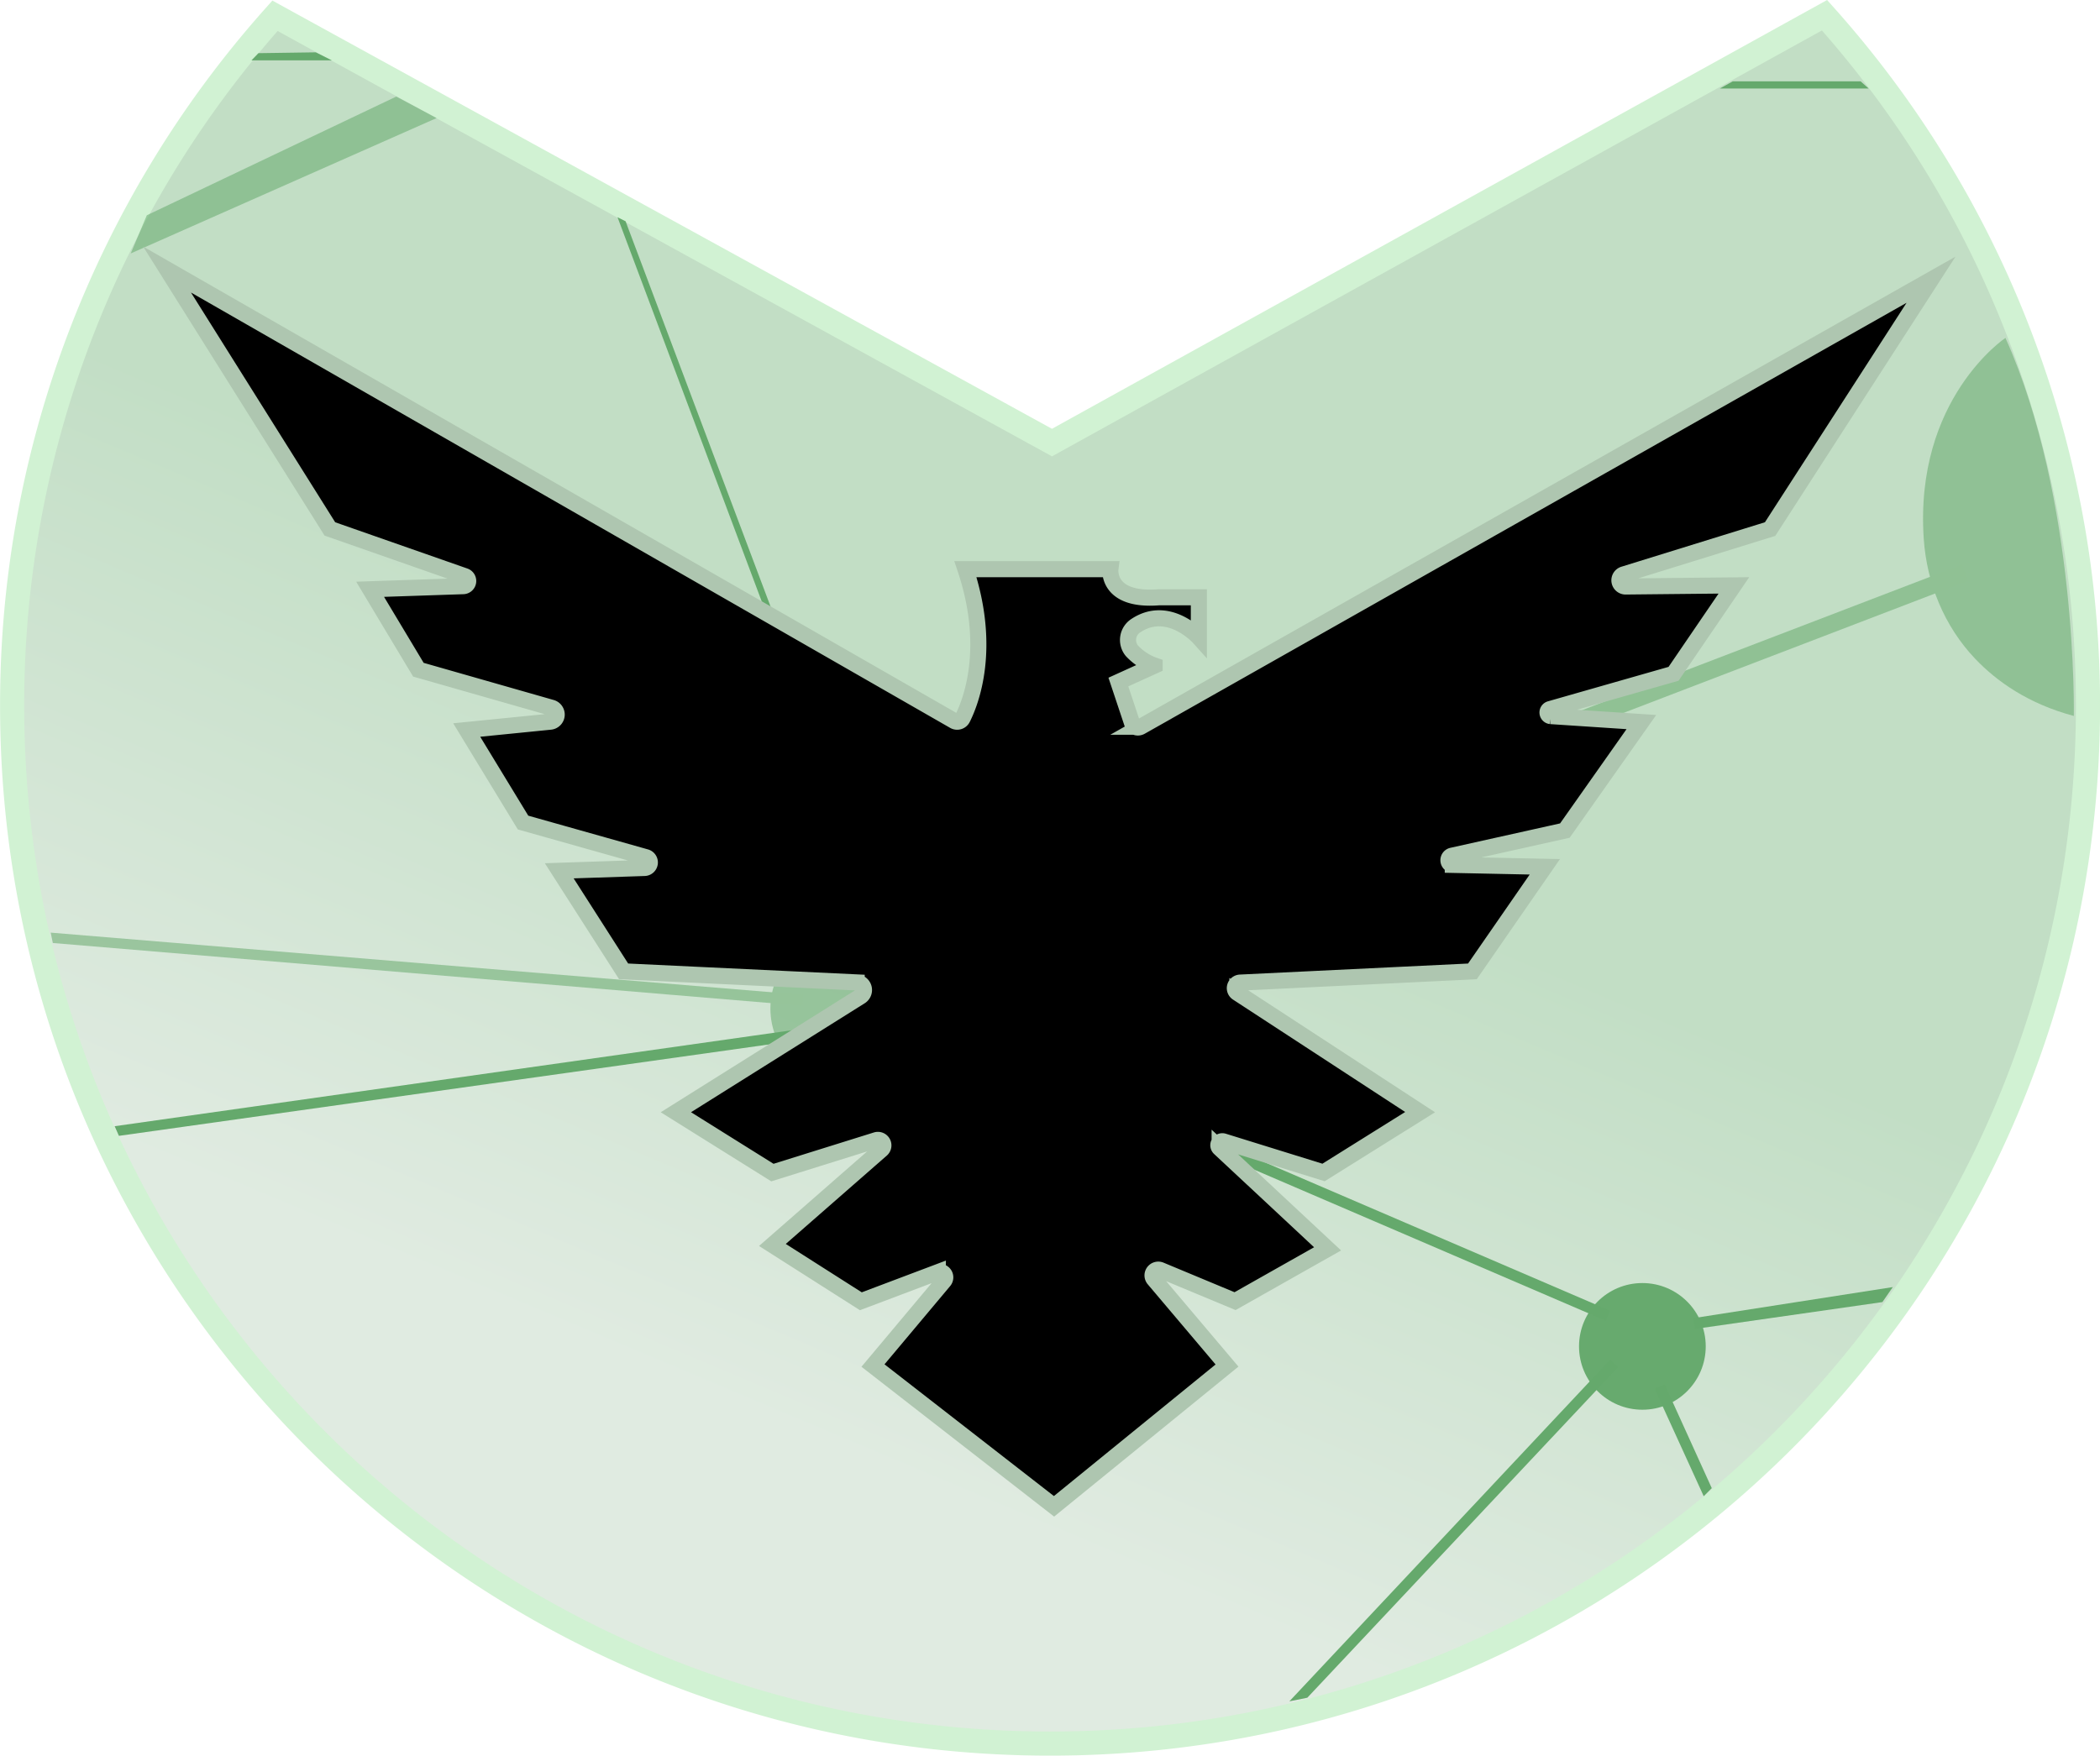 <svg viewBox="0 0 854.83 714.83" xmlns="http://www.w3.org/2000/svg" xmlns:xlink="http://www.w3.org/1999/xlink"><linearGradient id="a" gradientUnits="userSpaceOnUse" x1="214.12" x2="542.5" y1="793.15" y2="14.56"><stop offset=".28" stop-color="#e0ebe1"/><stop offset=".63" stop-color="#c2dec5"/></linearGradient><path d="m742.69 6.2-314.46 174-316.29-173.78a420.87 420.87 0 0 0 -107 281c0 233.34 189.16 422.5 422.5 422.5s422.5-189.16 422.5-422.5a420.84 420.84 0 0 0 -107.25-281.22z" fill="url(#a)" stroke="#d1f2d3" stroke-miterlimit="10" stroke-width="9.826"/><circle cx="668.55" cy="548.2" fill="#67aa6e" r="25.79"/><g opacity=".54"><path d="m844.18 291.51s1.64-88.43-27.84-153.93c0 0-37.1 24.73-33.26 81.76 1.23 18.17 8.33 35.59 20.86 48.8 8.92 9.4 21.82 18.46 40.24 23.37z" fill="#66a96d"/><path d="m583.13 269.67h224.05v7.07h-224.05z" fill="#65a96c" transform="matrix(.934 -.358 .358 .934 -51.73 266.95)"/></g><g fill="#65a96c"><path d="m466.72 494.92h195.21v4.44h-195.21z" transform="matrix(.919 .395 -.395 .919 242.57 -182.63)"/><path d="m760.66 36.05h-60.59l5.26-2.93h52.06z"/><path d="m135.1 24.58h-32.75l2.84-2.93 23.36-.34z"/><path d="m177.73 48.07-124.51 55.12 6.55-15.54 101.53-48.33z" opacity=".54"/><path d="m337.04 421.88-288.64 40.6-1.73-3.93 289.75-41.07z"/></g><g opacity=".54"><circle cx="344.3" cy="410.65" fill="#66a96d" r="30.7"/><path d="m326.56 409.5-305.06-25.54-.87-4.23 306.3 25.34z" fill="#65a96c"/></g><path d="m318.98 268.62-67.61-180.17 3.28 1.64 66.81 177.59z" fill="#65a96c"/><path d="m658.69 556.62-126.53 134.63-7.31 1.47 130.59-139.13z" fill="#65a96c"/><path d="m677.58 563.6 19.22 42.33-3.28 3.28-19.95-43.7z" fill="#65a96c"/><path d="m689.26 536.71 81.23-12.66-4.23 6.11-76.33 10.94z" fill="#65a96c"/><path d="m134.28 215.36 54.88 19.21a2.1 2.1 0 0 1 -.63 4.09l-37.87 1.27 19.65 32.75 54.18 15.48a2.9 2.9 0 0 1 -.51 5.68l-34 3.4 22.93 37.67 50 14.1a2.24 2.24 0 0 1 -.53 4.39l-34.73 1.16 26.2 40.94 94.87 4.5a3.1 3.1 0 0 1 1.51 5.73l-75.11 47.13 39.3 24.57 42.28-13.21a2.24 2.24 0 0 1 2.14 3.82l-44.42 38.86 36 22.93 31.34-11.83a2.24 2.24 0 0 1 2.5 3.54l-28.9 34.46 73.69 57.32 70.42-57.32-29.77-35.2a2.34 2.34 0 0 1 2.68-3.67l30.36 12.65 37.67-21.29-43.94-41a1.62 1.62 0 0 1 1.59-2.74l40.71 12.64 39.3-24.57-74.38-48.57a2.27 2.27 0 0 1 1.13-4.17l94.54-4.57 29.48-42.58-37.46-.78a1.9 1.9 0 0 1 -.29-3.75l45.91-10.22 31.14-44.18-36.93-2.44a1.46 1.46 0 0 1 -.23-2.85l50.26-14.36 24.56-36-44.17.45a2.52 2.52 0 0 1 -.76-4.89l59.67-18.49 65.51-101.53-321.66 182a2.45 2.45 0 0 1 -3.53-1.36l-5.61-16.83 14.75-6.7a22.9 22.9 0 0 1 -9.28-6.06 6.94 6.94 0 0 1 1.64-10.2c13.36-8.86 25.65 4.8 25.65 4.8v-16.34h-16.38c-21.29 1.64-19.63-11.46-19.63-11.46h-59c10.74 32.22 2.22 54-1.2 60.78a2.45 2.45 0 0 1 -3.41 1l-320.39-183.78z" stroke="#aec6b0" stroke-miterlimit="10" stroke-width="6.55"/></svg>